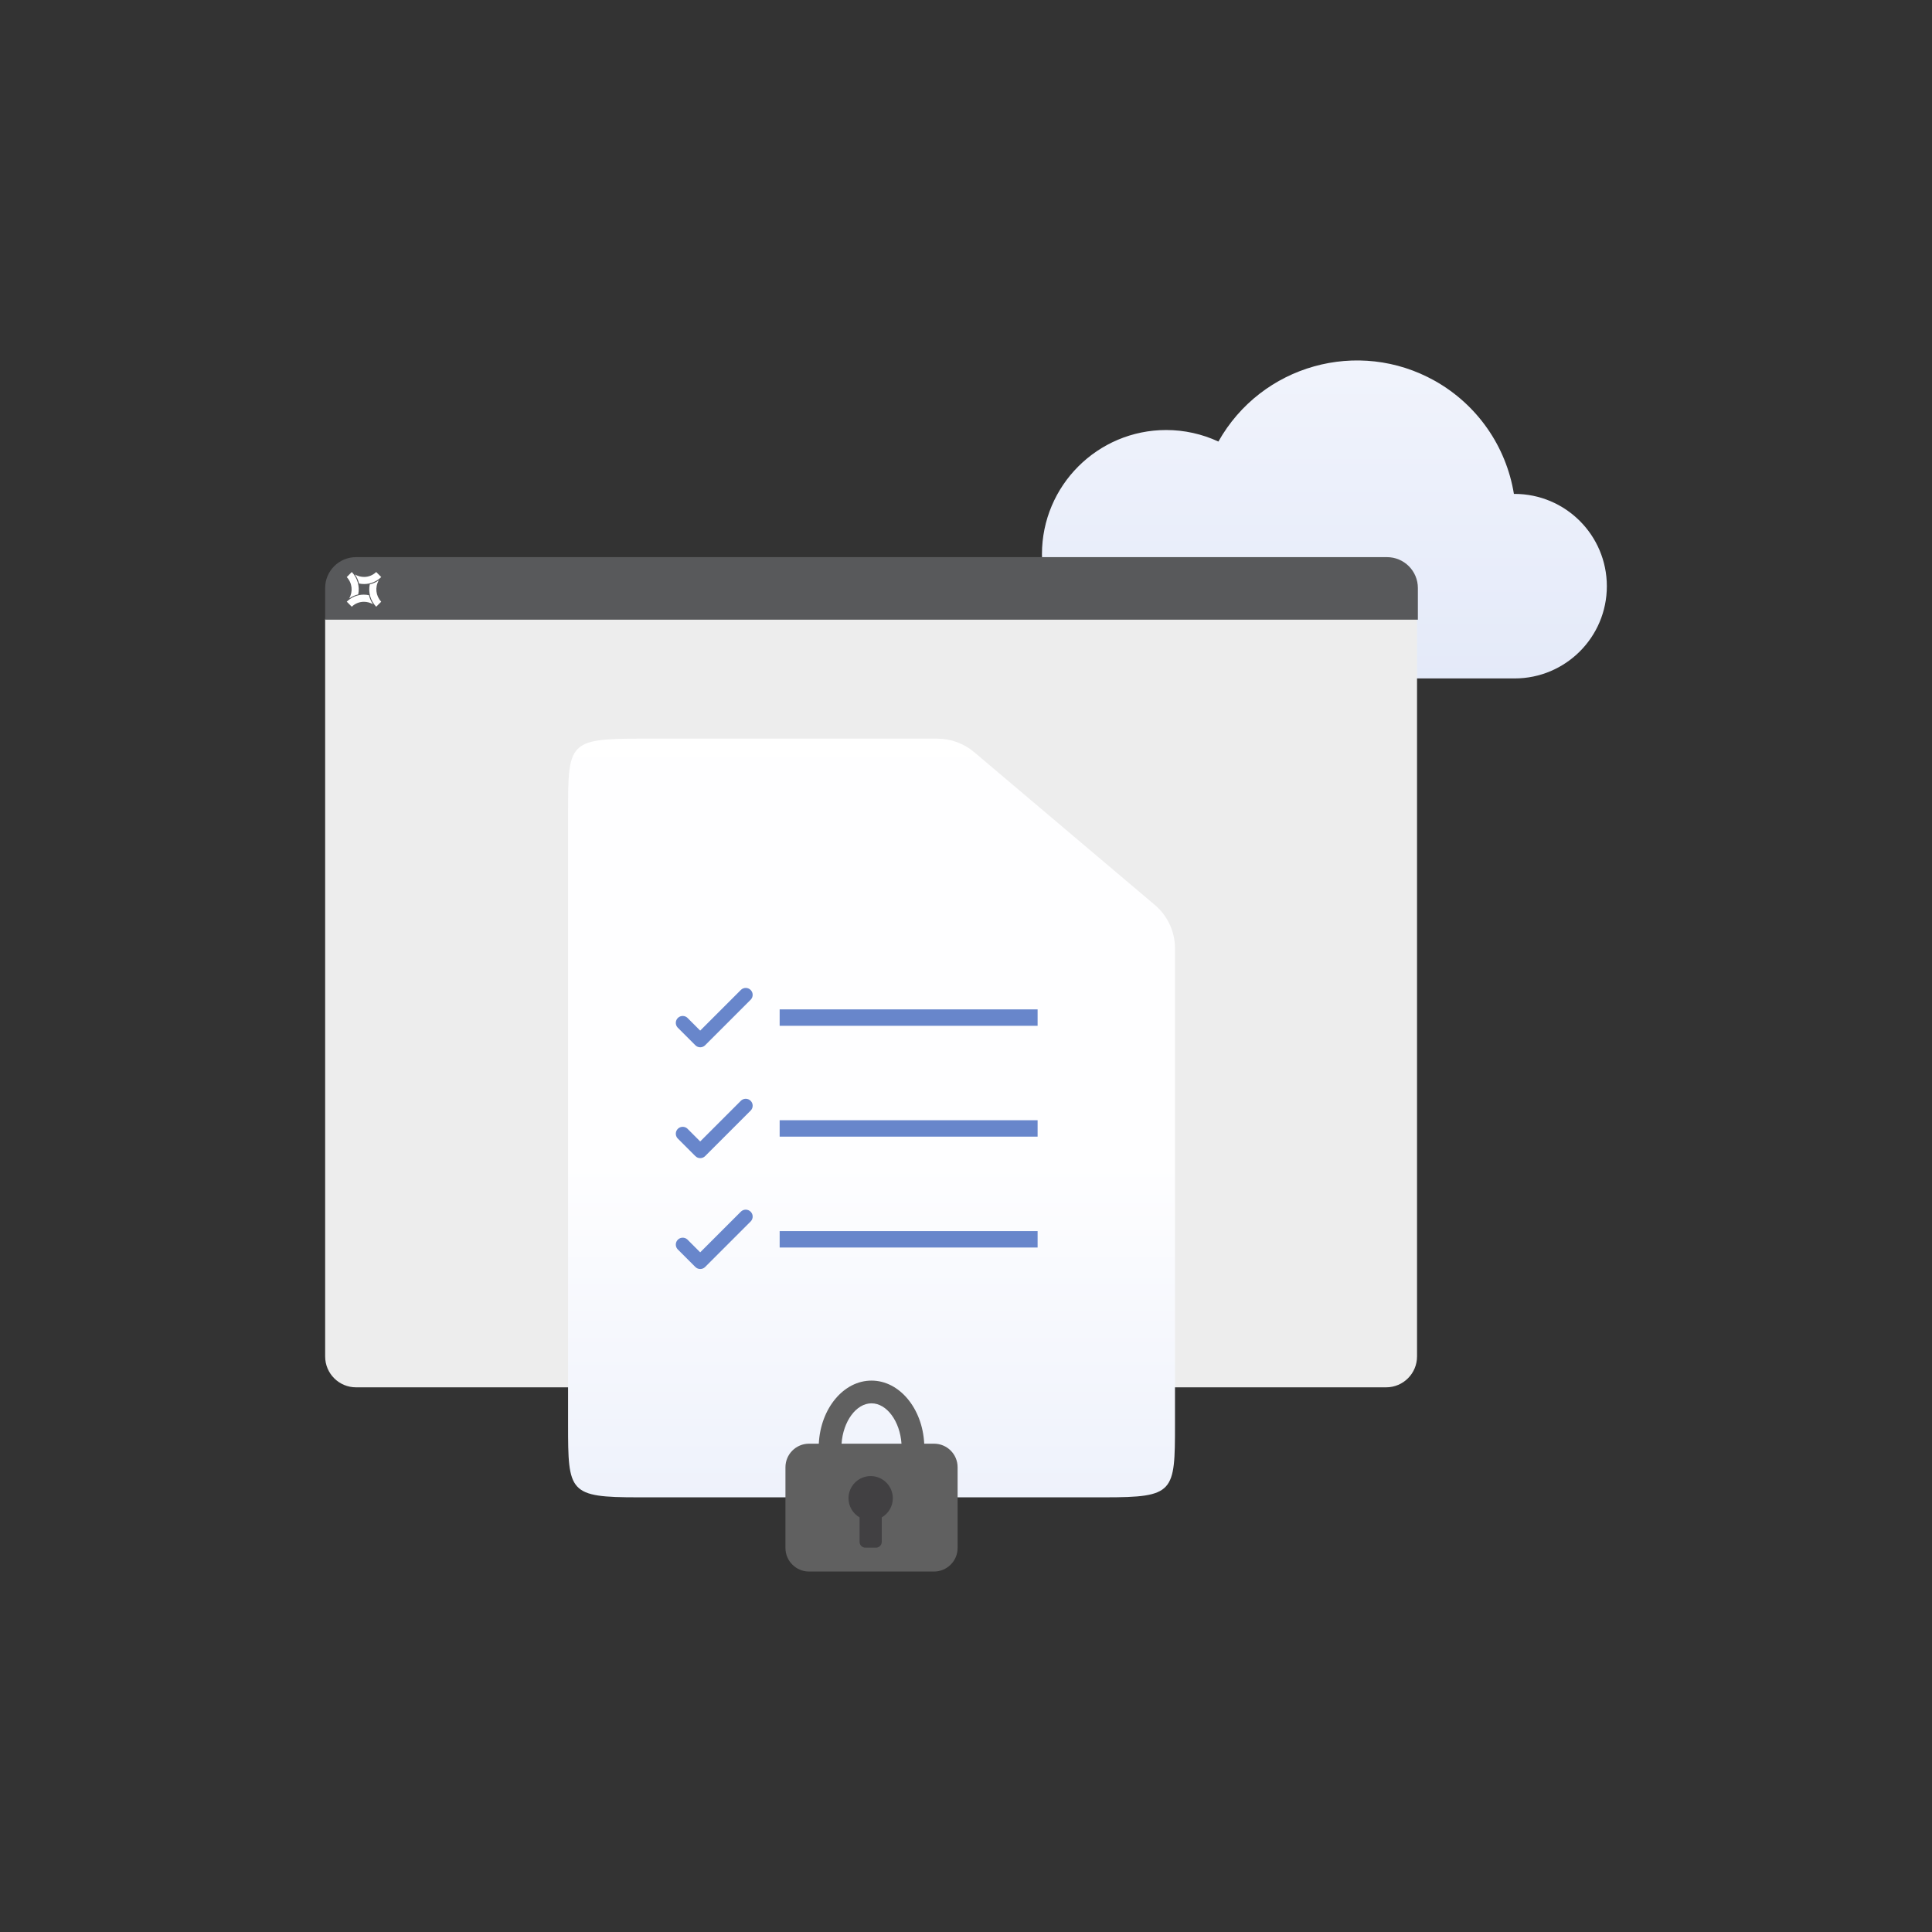 <?xml version="1.0" encoding="UTF-8"?> <svg xmlns="http://www.w3.org/2000/svg" xmlns:xlink="http://www.w3.org/1999/xlink" version="1.1" id="smarter_recovery_white" x="0px" y="0px" viewBox="0 0 640 640" xml:space="preserve"><rect x="0" y="0" width="640" height="640" fill="#333333" stroke="none"/> <g> <linearGradient id="Path_700_00000020363723441890565770000012078218078793878156_" gradientUnits="userSpaceOnUse" x1="438.726" y1="-322.12" x2="438.726" y2="505.223"> <stop offset="0" style="stop-color:#FFFFFF"></stop> <stop offset="0.396" style="stop-color:#FEFEFF"></stop> <stop offset="1" style="stop-color:#C3D0F1"></stop> </linearGradient> <path id="Path_700_00000159452518673466007730000012633332037953762994_" fill="url(#Path_700_00000020363723441890565770000012078218078793878156_)" d=" M532.29,194.18c0,16.88-13.68,30.56-30.56,30.56H386.29c-22.72-0.01-41.13-18.44-41.13-41.16c0.01-22.72,18.44-41.13,41.16-41.13 c5.97,0,11.88,1.31,17.29,3.82c14.26-25.36,46.37-34.35,71.72-20.1c13.96,7.85,23.6,21.63,26.17,37.44h0.21 C518.6,163.62,532.28,177.3,532.29,194.18z"></path> <g> <path id="Rectangle_231_00000062898760103457034340000017455946696259797165_" fill="#EDEDED" d="M107.71,205.01h361.7v244.33 c0,5.65-4.58,10.23-10.23,10.23H117.94c-5.65,0-10.23-4.58-10.23-10.23V205.01z"></path> <path id="Rectangle_232_00000121991329224047489680000012972028094589721262_" fill="#58595B" d="M117.94,184.56h341.52 c5.65,0,10.23,4.58,10.23,10.23v10.49H107.71v-10.49C107.71,189.14,112.29,184.56,117.94,184.56z"></path> <g id="Group_45_00000101096710213620446370000007584528324398811062_" transform="translate(91.964 15.067)"> <g id="Group_16_00000103244640272385524660000018216562773313382839_" transform="translate(2.654)"> <g id="Group_15_00000025414593234183279670000018154797218988100241_"> <path id="Path_34_00000047053514526939696470000009877492121077292195_" fill="#FFFFFF" d="M24.31,178.23 c0.56,0.12,1.14,0.17,1.71,0.17c1.05,0,2.1-0.21,3.07-0.61c0.96-0.4,1.83-0.97,2.58-1.7L30,174.42 c-1.07,1.04-2.5,1.63-3.99,1.63l0,0c-1.07,0-2.13-0.28-3.05-0.83C23.6,176.13,24.06,177.15,24.31,178.23z"></path> </g> </g> <path id="Path_35_00000087371973227520550690000011334956800083661190_" fill="#FFFFFF" d="M22.9,176.1 c1.81,1.92,2.13,4.81,0.8,7.09c0.9-0.64,1.92-1.1,3-1.35c0.55-2.67-0.25-5.44-2.13-7.42L22.9,176.1z"></path> <g id="Group_21_00000012459297241545566280000006678943510888446885_" transform="translate(7.287 2.679)"> <g id="Group_20_00000040574601768015716380000004960393503576972968_"> <path id="Path_37_00000044163274927036955010000006670686431175333252_" fill="#FFFFFF" d="M23.24,175.83 c-0.55,2.67,0.25,5.44,2.13,7.41l1.66-1.67c-1.81-1.93-2.13-4.81-0.79-7.09C25.34,175.12,24.32,175.58,23.24,175.83z"></path> </g> </g> <g id="Group_23_00000018235656423406432920000015583093051605306022_" transform="translate(0.005 7.341)"> <g id="Group_22_00000150788262653494462310000011933454236853634432_"> <path id="Path_38_00000151521316527371266990000000483980550371900309_" fill="#FFFFFF" d="M22.9,176.9l1.66,1.67 c1.07-1.04,2.5-1.62,3.99-1.63c1.07,0,2.13,0.28,3.05,0.83c-0.64-0.91-1.09-1.93-1.34-3.01c-0.56-0.12-1.13-0.18-1.71-0.18 h-0.04c-1.04,0-2.08,0.21-3.04,0.61C24.52,175.6,23.65,176.18,22.9,176.9z"></path> </g> </g> </g> </g> <g> <linearGradient id="Combined-Shape_00000134959153488613978160000015103925172761855166_" gradientUnits="userSpaceOnUse" x1="288.704" y1="116.4" x2="288.704" y2="795.447"> <stop offset="0" style="stop-color:#FFFFFF"></stop> <stop offset="0.396" style="stop-color:#FEFEFF"></stop> <stop offset="1" style="stop-color:#C3D0F1"></stop> </linearGradient> <path id="Combined-Shape_00000115490289301315030130000008135721097837810849_" fill="url(#Combined-Shape_00000134959153488613978160000015103925172761855166_)" d=" M211.51,244.69h99.01c4.46,0,8.77,1.58,12.18,4.46l59.86,50.63c4.23,3.58,6.67,8.84,6.67,14.39v157.75 c0,22.51-0.25,24.09-23.33,24.09H211.51c-23.08,0-23.33-1.58-23.33-24.09V268.78C188.18,246.27,188.43,244.69,211.51,244.69z"></path> <g> <g> <g id="Group_299_00000000918175072993623310000016221778204783797389_" transform="translate(2 2)"> <path id="Path_613_00000052095932824795264680000017480276274566376877_" fill="#6886CB" d="M246.67,329.17l-15.09,15.09 c-0.89,0.89-2.34,0.89-3.23,0l-5.93-5.93c-0.82-0.96-0.71-2.41,0.25-3.23c0.86-0.73,2.12-0.73,2.98,0l4.3,4.3l13.46-13.46 c0.89-0.9,2.34-0.9,3.24-0.01C247.55,326.82,247.56,328.27,246.67,329.17L246.67,329.17z"></path> </g> </g> <line fill="none" stroke="#6886CB" stroke-width="5.434" stroke-miterlimit="10" x1="258.27" y1="337.09" x2="343.72" y2="337.09"></line> <g> <g id="Group_299_00000178162804689891065690000018298286916872822963_" transform="translate(2 2)"> <path id="Path_613_00000059307769120158362490000000339721267874212741_" fill="#6886CB" d="M246.67,365.89l-15.09,15.09 c-0.89,0.89-2.34,0.89-3.23,0l-5.93-5.93c-0.82-0.96-0.71-2.41,0.25-3.23c0.86-0.73,2.12-0.73,2.98,0l4.3,4.3l13.46-13.46 c0.89-0.9,2.34-0.9,3.24-0.01C247.55,363.54,247.56,364.99,246.67,365.89L246.67,365.89z"></path> </g> </g> <line fill="none" stroke="#6886CB" stroke-width="5.434" stroke-miterlimit="10" x1="258.27" y1="373.81" x2="343.72" y2="373.81"></line> <g> <g id="Group_299_00000081621119928874389500000016244618684421490586_" transform="translate(2 2)"> <path id="Path_613_00000115503706347677117110000008871256236198403262_" fill="#6886CB" d="M246.67,402.62l-15.09,15.09 c-0.89,0.89-2.34,0.89-3.23,0l-5.93-5.93c-0.82-0.96-0.71-2.41,0.25-3.23c0.86-0.73,2.12-0.73,2.98,0l4.3,4.3l13.46-13.46 c0.89-0.9,2.34-0.9,3.24-0.01C247.55,400.27,247.56,401.72,246.67,402.62L246.67,402.62z"></path> </g> </g> <line fill="none" stroke="#6886CB" stroke-width="5.434" stroke-miterlimit="10" x1="258.27" y1="410.54" x2="343.72" y2="410.54"></line> </g> <g> <path fill="#606060" d="M309.41,478.24h-3.25c-0.57-11.64-8.18-20.9-17.46-20.9c-9.28,0-16.89,9.25-17.46,20.9H268 c-4.31,0-7.81,3.5-7.81,7.81v26.73c0,4.31,3.5,7.81,7.81,7.81h41.41c4.31,0,7.81-3.5,7.81-7.81v-26.73 C317.22,481.73,313.73,478.24,309.41,478.24z M288.7,464.87c5.09,0,9.43,5.99,9.93,13.37h-19.85 C279.28,470.86,283.62,464.87,288.7,464.87z"></path> <path fill="#414042" d="M295.76,496.31c0-4.05-3.29-7.34-7.34-7.34c-4.05,0-7.34,3.29-7.34,7.34c0,2.72,1.48,5.08,3.67,6.35v8.1 c0,1.07,0.86,1.93,1.93,1.93h3.48c1.07,0,1.93-0.86,1.93-1.93v-8.1C294.29,501.39,295.76,499.02,295.76,496.31z"></path> </g> </g> </g> </svg> 